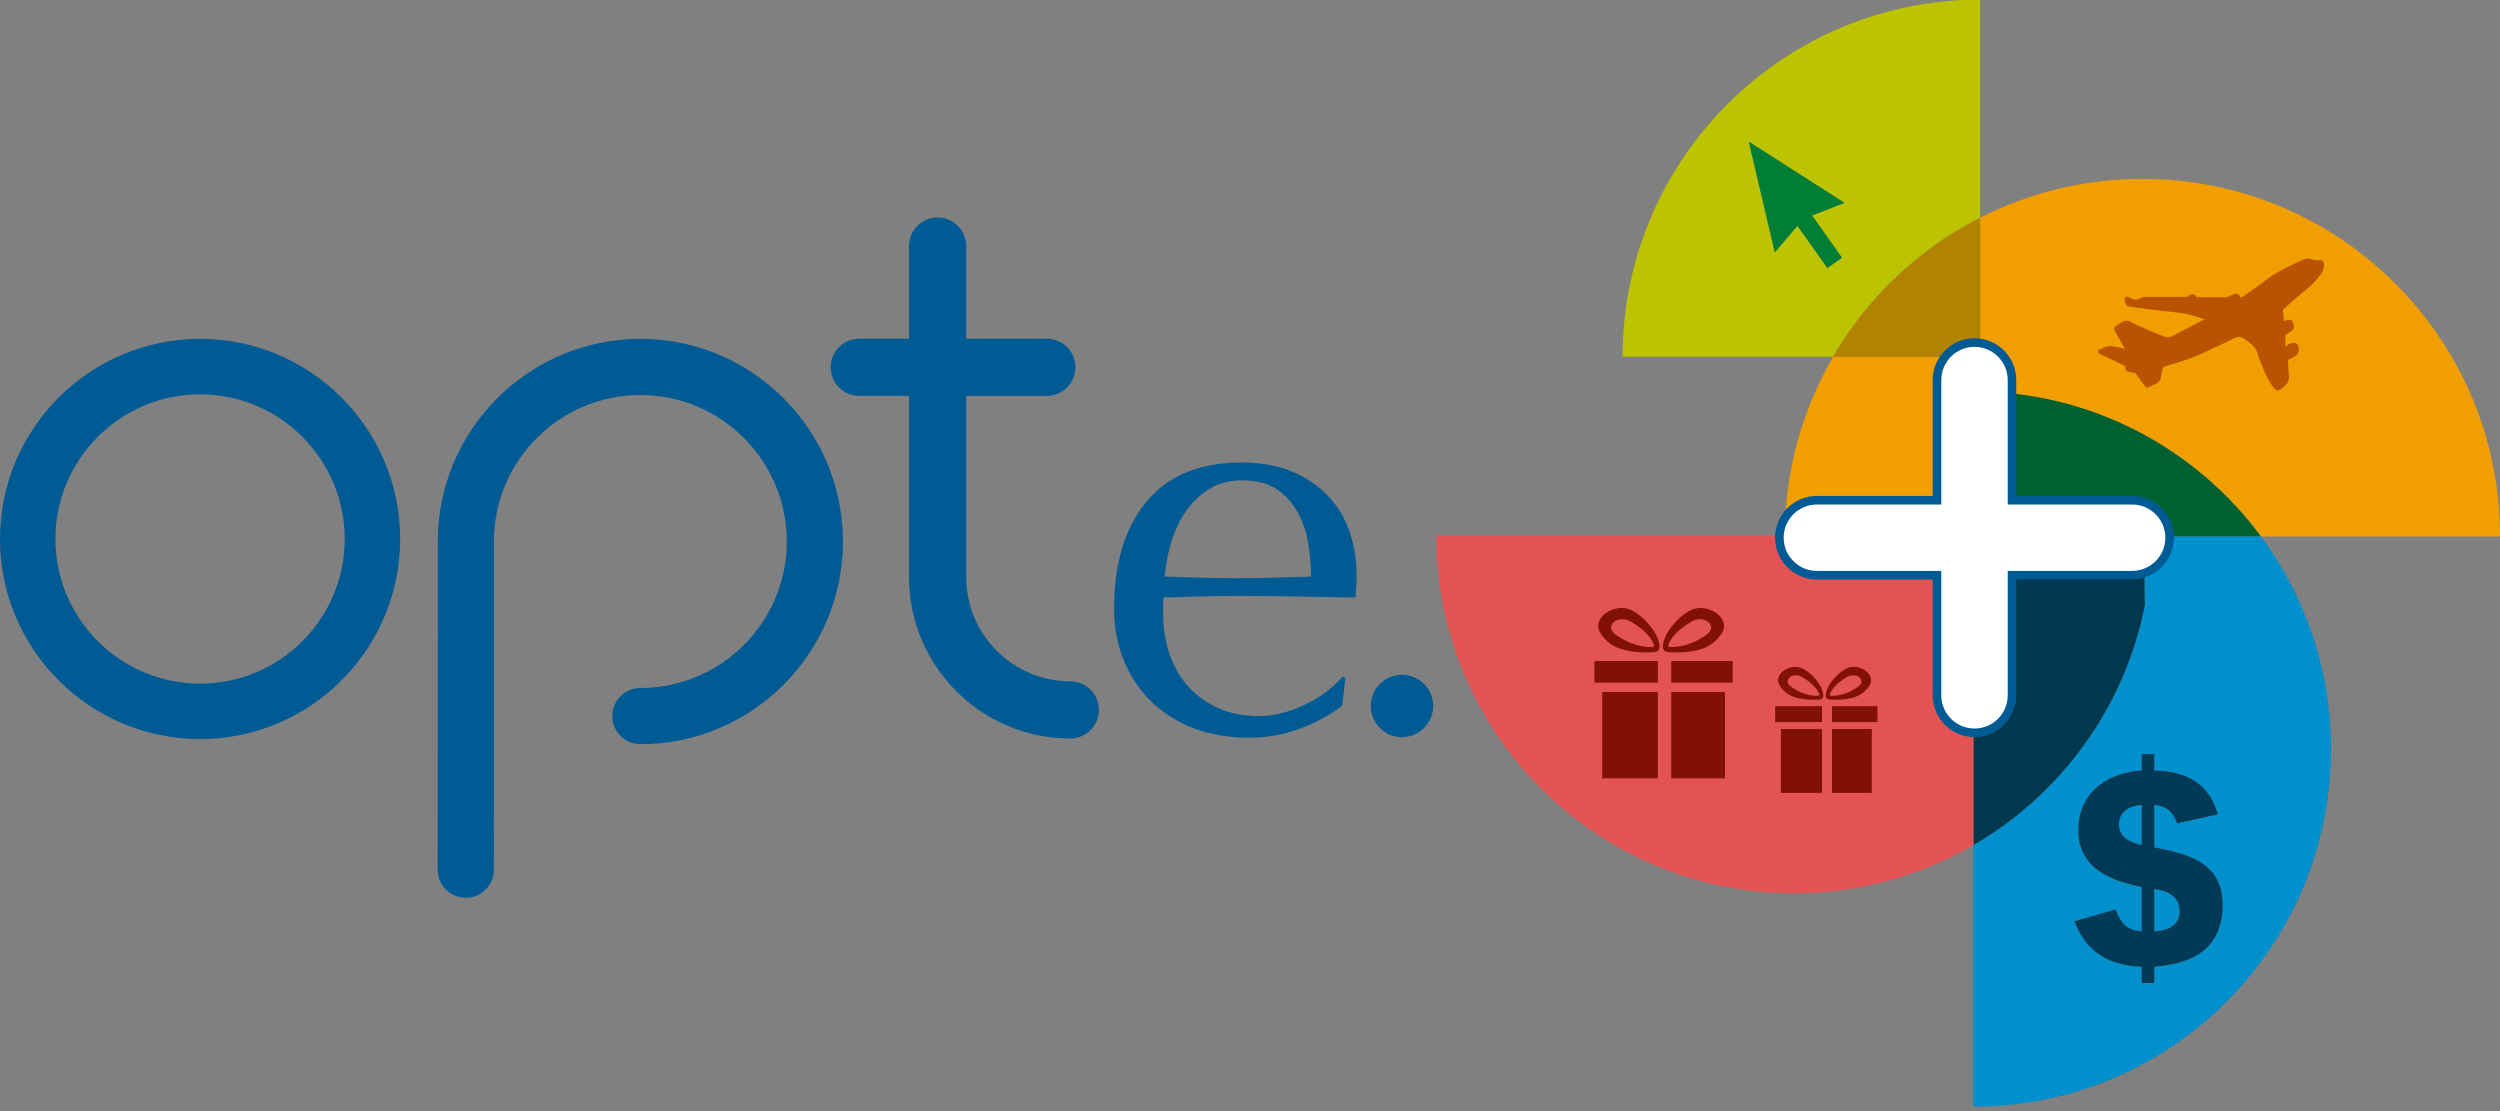 <?xml version="1.0" encoding="UTF-8"?> <svg xmlns="http://www.w3.org/2000/svg" width="180" height="80" viewBox="0 0 180 80" fill="none"><rect x="0" y="0" width="180" height="80" fill="#808080" stroke="none"/><g clip-path="url(#clip0)"><path d="M180 38.629H162.794C158.104 32.293 150.574 28.185 142.085 28.185V38.569H128.506C128.515 33.875 129.783 29.476 131.987 25.69H142.571V15.679C146.08 13.888 150.047 12.879 154.26 12.879C168.416 12.879 179.9 24.304 180.005 38.433V38.629H180Z" fill="#F19F00"></path><path d="M162.79 38.629H154.446C154.446 38.588 154.451 38.569 154.451 38.569H142.085V28.185C150.574 28.185 158.1 32.293 162.79 38.629Z" fill="#00602F"></path><path d="M164.371 22.291C164.371 22.291 165.835 20.996 166.18 20.737C166.525 20.482 167.125 19.769 167.234 19.532C167.343 19.296 167.471 18.696 166.998 18.733C166.503 18.773 166.294 18.569 166.094 18.605C165.835 18.651 163.853 19.596 163.294 20.05C162.731 20.505 161.422 21.405 161.422 21.405L161.295 21.382C161.295 21.382 161.186 21.123 160.972 21.146C160.754 21.168 160.349 21.4 160.349 21.4H158.127C158.127 21.4 158.109 21.187 157.891 21.187C157.677 21.187 157.459 21.378 157.459 21.378H154.314C154.314 21.378 153.992 21.573 153.733 21.573C153.478 21.573 153.283 21.337 153.087 21.359C152.896 21.382 152.978 21.964 153.196 22.046C153.41 22.132 156.45 22.477 157.073 22.541C157.695 22.609 158.709 22.995 158.709 22.995L156.359 24.222C156.359 24.222 156.141 24.331 155.864 24.241C155.587 24.154 153.819 23.422 153.601 23.273C153.387 23.123 153.083 23.036 152.869 23.145C152.651 23.264 152.242 23.541 152.242 23.541C152.242 23.541 152.201 23.713 152.287 23.863C152.374 24.013 152.996 25.113 152.996 25.113C152.996 25.113 152.219 24.918 151.942 24.918C151.665 24.918 151.469 25.027 151.338 25.09C151.21 25.154 151.101 25.177 151.101 25.177C151.101 25.177 150.951 25.395 151.183 25.481C151.419 25.563 153.037 26.381 153.037 26.381C153.037 26.381 152.992 26.622 153.124 26.708C153.251 26.795 153.751 26.858 153.751 26.858C153.751 26.858 154.46 27.894 154.546 27.917C154.632 27.94 155.3 27.594 155.3 27.594C155.3 27.594 155.537 27.422 155.559 27.272C155.582 27.117 155.709 26.495 155.709 26.495C155.709 26.495 155.819 26.386 155.991 26.345C156.164 26.304 157.373 25.936 157.886 25.74C158.404 25.545 160.536 24.509 160.772 24.404C161.008 24.3 161.158 24.145 161.526 24.363C161.895 24.581 162.454 25.009 162.54 25.418C162.626 25.827 163.226 27.226 163.444 27.549C163.662 27.872 163.858 28.281 164.199 28.022C164.544 27.767 164.844 27.613 164.803 27.076C164.758 26.535 164.739 25.913 164.739 25.913C164.739 25.913 165.321 25.677 165.448 25.463C165.576 25.245 165.535 24.727 165.235 24.686C164.93 24.64 164.544 24.945 164.544 24.945V24.122C164.544 24.122 165.103 23.822 165.148 23.627C165.189 23.432 165.126 23.023 164.871 23.023C164.612 23.023 164.44 23.132 164.44 23.132L164.371 22.291Z" fill="#BA5300"></path><path d="M142.085 79.679V60.847C148.379 57.188 152.983 50.944 154.432 43.564C154.373 42.032 154.442 39.078 154.451 38.629H162.794C165.957 42.905 167.834 48.199 167.834 53.93C167.834 68.154 156.305 79.679 142.085 79.679ZM152.319 65.482L149.356 66.337C150.211 68.577 151.865 69.531 154.201 69.604V70.786H155.11V69.604C157.882 69.418 160.027 68.314 160.027 65.159C160.027 62.028 157.409 61.469 155.11 61.02V57.961C156.328 58.075 156.609 58.893 156.741 59.288L159.69 58.643C159.082 56.548 157.618 55.548 155.11 55.489V54.312H154.201V55.493C152.151 55.584 149.638 56.761 149.638 59.824C149.638 62.96 152.869 63.587 154.201 63.873V67.068C153.078 66.982 152.715 66.468 152.319 65.482Z" fill="#0090CD"></path><path d="M142.085 60.847V38.629H154.451C154.442 39.078 154.373 42.032 154.432 43.564C152.983 50.944 148.379 57.193 142.085 60.847Z" fill="#00384F"></path><path d="M155.11 67.059V63.996C156.096 64.169 156.932 64.51 156.932 65.65C156.937 66.314 156.459 67.018 155.11 67.059ZM154.201 60.842C153.61 60.688 152.565 60.424 152.565 59.343C152.565 58.429 153.383 57.993 154.201 57.956V60.842Z" fill="#0090CD"></path><path d="M155.11 70.781H154.201V69.6C151.86 69.527 150.211 68.573 149.356 66.332L152.319 65.478C152.715 66.464 153.078 66.977 154.201 67.055V63.86C152.869 63.574 149.638 62.946 149.638 59.811C149.638 56.752 152.147 55.575 154.201 55.48V54.298H155.11V55.48C157.618 55.534 159.082 56.539 159.69 58.634L156.741 59.279C156.609 58.883 156.323 58.061 155.11 57.952V61.01C157.414 61.465 160.027 62.019 160.027 65.15C160.027 68.304 157.882 69.404 155.11 69.595V70.781ZM155.11 63.996V67.055C156.459 67.014 156.932 66.314 156.932 65.646C156.936 64.51 156.1 64.169 155.11 63.996ZM154.201 57.956C153.383 57.993 152.565 58.429 152.565 59.343C152.565 60.424 153.605 60.688 154.201 60.842V57.956Z" fill="#003A56"></path><path d="M131.987 25.686H116.822C116.84 11.884 127.715 0.627 141.362 0H142.571V15.679C138.149 17.933 134.473 21.418 131.987 25.686ZM129.415 16.256L131.569 19.296L132.619 18.555L130.465 15.515L132.796 14.611L125.911 10.203L127.783 18.165L129.415 16.256Z" fill="#BCC300"></path><path d="M142.567 25.686H131.982C134.468 21.414 138.149 17.928 142.567 15.674V25.686Z" fill="#B28300"></path><path d="M131.573 19.296L129.415 16.256L127.788 18.16L125.915 10.198L132.8 14.606L130.465 15.515L132.619 18.551L131.573 19.296Z" fill="#007E35"></path><path d="M129.165 64.319C114.945 64.319 103.415 52.789 103.415 38.569H128.501C128.501 38.588 128.501 38.61 128.501 38.629H142.085V60.851C138.286 63.055 133.877 64.319 129.165 64.319Z" fill="#E35353"></path><path d="M135.177 50.844H131.905V51.989H135.177V50.844Z" fill="#801008"></path><path d="M131.187 50.844H127.815V51.989H131.187V50.844Z" fill="#801008"></path><path d="M134.768 52.489H131.905V57.089H134.768V52.489Z" fill="#801008"></path><path d="M131.187 52.489H128.224V57.089H131.187V52.489Z" fill="#801008"></path><path d="M131.742 50.053C131.796 50.149 132.591 50.112 133.287 49.744C133.982 49.376 134.159 49.167 133.941 48.84C133.796 48.613 133.328 48.54 133.014 48.722C132.9 48.79 132.46 49.058 132.164 49.358C131.869 49.663 131.714 50.004 131.742 50.053ZM131.587 49.549C131.76 49.126 132.419 48.313 133.078 48.081C133.682 47.867 134.296 48.195 134.527 48.49C134.759 48.776 134.914 49.204 134.182 49.84C133.446 50.481 131.978 50.394 131.705 50.362C131.396 50.322 131.401 50.013 131.587 49.549Z" fill="#801008"></path><path d="M130.996 50.053C130.937 50.149 130.142 50.112 129.447 49.744C128.751 49.376 128.579 49.167 128.788 48.84C128.933 48.613 129.406 48.54 129.715 48.722C129.828 48.79 130.274 49.058 130.565 49.358C130.869 49.663 131.024 50.004 130.996 50.053ZM131.146 49.549C130.974 49.126 130.315 48.313 129.66 48.081C129.06 47.867 128.447 48.195 128.21 48.49C127.983 48.776 127.829 49.204 128.56 49.84C129.297 50.481 130.765 50.394 131.033 50.362C131.342 50.322 131.337 50.013 131.146 49.549Z" fill="#801008"></path><path d="M124.752 47.595H120.33V49.149H124.752V47.595Z" fill="#801008"></path><path d="M119.362 47.595H114.8V49.149H119.362V47.595Z" fill="#801008"></path><path d="M124.198 49.822H120.33V56.039H124.198V49.822Z" fill="#801008"></path><path d="M119.367 49.822H115.359V56.039H119.367V49.822Z" fill="#801008"></path><path d="M120.108 46.527C120.185 46.659 121.257 46.604 122.198 46.109C123.139 45.609 123.375 45.323 123.084 44.877C122.889 44.573 122.253 44.477 121.834 44.723C121.68 44.814 121.085 45.177 120.685 45.586C120.28 46.004 120.071 46.463 120.108 46.527ZM119.903 45.85C120.139 45.273 121.026 44.177 121.912 43.864C122.725 43.578 123.557 44.018 123.87 44.414C124.184 44.805 124.393 45.377 123.398 46.241C122.407 47.104 120.421 46.99 120.058 46.945C119.639 46.895 119.644 46.472 119.903 45.85Z" fill="#801008"></path><path d="M119.094 46.527C119.017 46.659 117.949 46.604 117.004 46.109C116.063 45.609 115.831 45.323 116.117 44.877C116.317 44.573 116.949 44.477 117.372 44.723C117.526 44.814 118.122 45.177 118.522 45.586C118.926 46.004 119.135 46.463 119.094 46.527ZM119.303 45.85C119.067 45.273 118.181 44.177 117.29 43.864C116.476 43.578 115.645 44.018 115.331 44.414C115.018 44.805 114.809 45.377 115.804 46.241C116.799 47.104 118.781 46.99 119.144 46.945C119.567 46.895 119.562 46.472 119.303 45.85Z" fill="#801008"></path><path d="M153.51 36.016H144.862V27.367C144.862 25.877 143.653 24.663 142.162 24.663C140.672 24.663 139.458 25.872 139.458 27.367V36.016H130.81C129.319 36.016 128.11 37.224 128.11 38.715C128.11 40.206 129.315 41.414 130.81 41.414H139.458V50.067C139.458 51.558 140.667 52.762 142.162 52.762C143.653 52.762 144.862 51.558 144.862 50.067V41.414H153.51C155.001 41.414 156.209 40.206 156.209 38.715C156.209 37.224 155.001 36.016 153.51 36.016Z" fill="white"></path><path d="M130.814 36.324C129.497 36.324 128.424 37.397 128.424 38.715C128.424 40.033 129.497 41.105 130.814 41.105H139.772V50.067C139.772 51.385 140.844 52.453 142.167 52.453C143.485 52.453 144.557 51.38 144.557 50.067V41.105H153.514C154.832 41.105 155.905 40.033 155.905 38.715C155.905 37.397 154.832 36.324 153.514 36.324H144.557V27.367C144.557 26.049 143.485 24.972 142.167 24.972C140.849 24.972 139.772 26.045 139.772 27.367V36.324H130.814ZM142.162 53.071C140.503 53.071 139.154 51.721 139.154 50.063V41.723H130.814C129.156 41.723 127.806 40.374 127.806 38.715C127.806 37.056 129.156 35.706 130.814 35.706H139.154V27.367C139.154 25.708 140.503 24.354 142.162 24.354C143.821 24.354 145.171 25.704 145.171 27.367V35.702H153.51C155.169 35.702 156.518 37.052 156.518 38.71C156.518 40.369 155.169 41.719 153.51 41.719H145.171V50.063C145.171 51.726 143.821 53.071 142.162 53.071Z" fill="#005A94"></path><path d="M14.406 28.39C8.666 28.39 3.99 33.066 3.99 38.806C3.99 44.55 8.662 49.222 14.406 49.222C20.151 49.222 24.822 44.55 24.822 38.806C24.818 33.061 20.146 28.39 14.406 28.39ZM14.406 53.212C6.462 53.212 0 46.75 0 38.806C0 30.862 6.462 24.399 14.406 24.399C22.35 24.399 28.812 30.862 28.812 38.806C28.812 46.75 22.346 53.212 14.406 53.212Z" fill="#005A94"></path><path d="M77.062 49.058C72.931 49.058 69.568 45.695 69.568 41.555V28.508H75.371C76.507 28.508 77.43 27.585 77.43 26.449C77.43 25.308 76.507 24.39 75.371 24.39H69.568V17.719C69.568 16.583 68.65 15.66 67.509 15.66C66.373 15.66 65.45 16.578 65.45 17.719V24.386H61.869C60.733 24.386 59.811 25.304 59.811 26.445C59.811 27.581 60.733 28.503 61.869 28.503H65.45V41.555C65.45 47.963 70.659 53.171 77.062 53.171C78.198 53.171 79.12 52.248 79.12 51.112C79.12 49.976 78.193 49.058 77.062 49.058Z" fill="#005A94"></path><path d="M33.539 64.641C32.421 64.641 31.516 63.737 31.516 62.619L31.521 38.987C31.521 30.944 38.065 24.399 46.109 24.399C54.153 24.399 60.692 30.944 60.692 38.987C60.692 47.031 54.148 53.58 46.109 53.58C44.991 53.58 44.087 52.676 44.087 51.558C44.087 50.44 44.991 49.535 46.109 49.535C51.921 49.535 56.652 44.804 56.652 38.987C56.652 33.17 51.921 28.44 46.109 28.44C40.292 28.44 35.561 33.17 35.561 38.987L35.556 62.619C35.556 63.737 34.652 64.641 33.539 64.641Z" fill="#005A94"></path><path d="M86.96 35.266C86.283 35.72 85.719 36.288 85.278 36.965C84.837 37.647 84.501 38.392 84.278 39.21C84.051 40.024 83.91 40.796 83.856 41.514C84.683 41.541 85.546 41.569 86.442 41.592C87.332 41.619 88.209 41.632 89.064 41.632C89.945 41.632 90.836 41.619 91.745 41.592C92.65 41.564 93.531 41.541 94.39 41.514C94.39 40.796 94.331 40.033 94.208 39.233C94.09 38.428 93.845 37.683 93.486 36.988C93.127 36.293 92.627 35.72 91.986 35.266C91.345 34.811 90.504 34.584 89.459 34.584C88.478 34.584 87.641 34.811 86.96 35.266ZM82.556 36.106C84.119 34.234 86.392 33.302 89.382 33.302C90.795 33.302 92.018 33.52 93.049 33.961C94.076 34.402 94.935 34.988 95.631 35.72C96.326 36.456 96.84 37.315 97.176 38.301C97.508 39.287 97.676 40.342 97.676 41.464C97.676 41.732 97.667 41.991 97.653 42.241C97.639 42.496 97.621 42.759 97.594 43.023C96.153 42.996 94.722 42.973 93.308 42.946C91.895 42.919 90.468 42.905 89.028 42.905C88.146 42.905 87.269 42.919 86.405 42.946C85.537 42.973 84.66 43 83.778 43.023C83.751 43.159 83.742 43.355 83.742 43.627V44.15C83.742 45.186 83.892 46.168 84.201 47.072C84.506 47.981 84.956 48.763 85.542 49.413C86.128 50.067 86.851 50.59 87.705 50.98C88.559 51.367 89.55 51.558 90.668 51.558C91.2 51.558 91.75 51.485 92.309 51.34C92.872 51.194 93.418 50.994 93.949 50.74C94.485 50.485 94.985 50.185 95.453 49.84C95.921 49.49 96.326 49.117 96.671 48.717L96.871 48.836L96.635 50.799C95.831 51.44 94.835 51.989 93.649 52.439C92.463 52.889 91.227 53.116 89.945 53.116C88.505 53.116 87.192 52.894 86.005 52.458C84.815 52.017 83.788 51.376 82.92 50.54C82.052 49.699 81.384 48.704 80.915 47.554C80.447 46.409 80.216 45.163 80.216 43.827C80.216 40.551 80.997 37.974 82.556 36.106Z" fill="#005A94"></path><path d="M100.943 53.076C102.183 53.076 103.188 52.07 103.188 50.831C103.188 49.591 102.183 48.586 100.943 48.586C99.703 48.586 98.698 49.591 98.698 50.831C98.698 52.07 99.703 53.076 100.943 53.076Z" fill="#005A94"></path></g><defs><clipPath id="clip0"><rect width="180" height="79.679" fill="white"></rect></clipPath></defs></svg> 